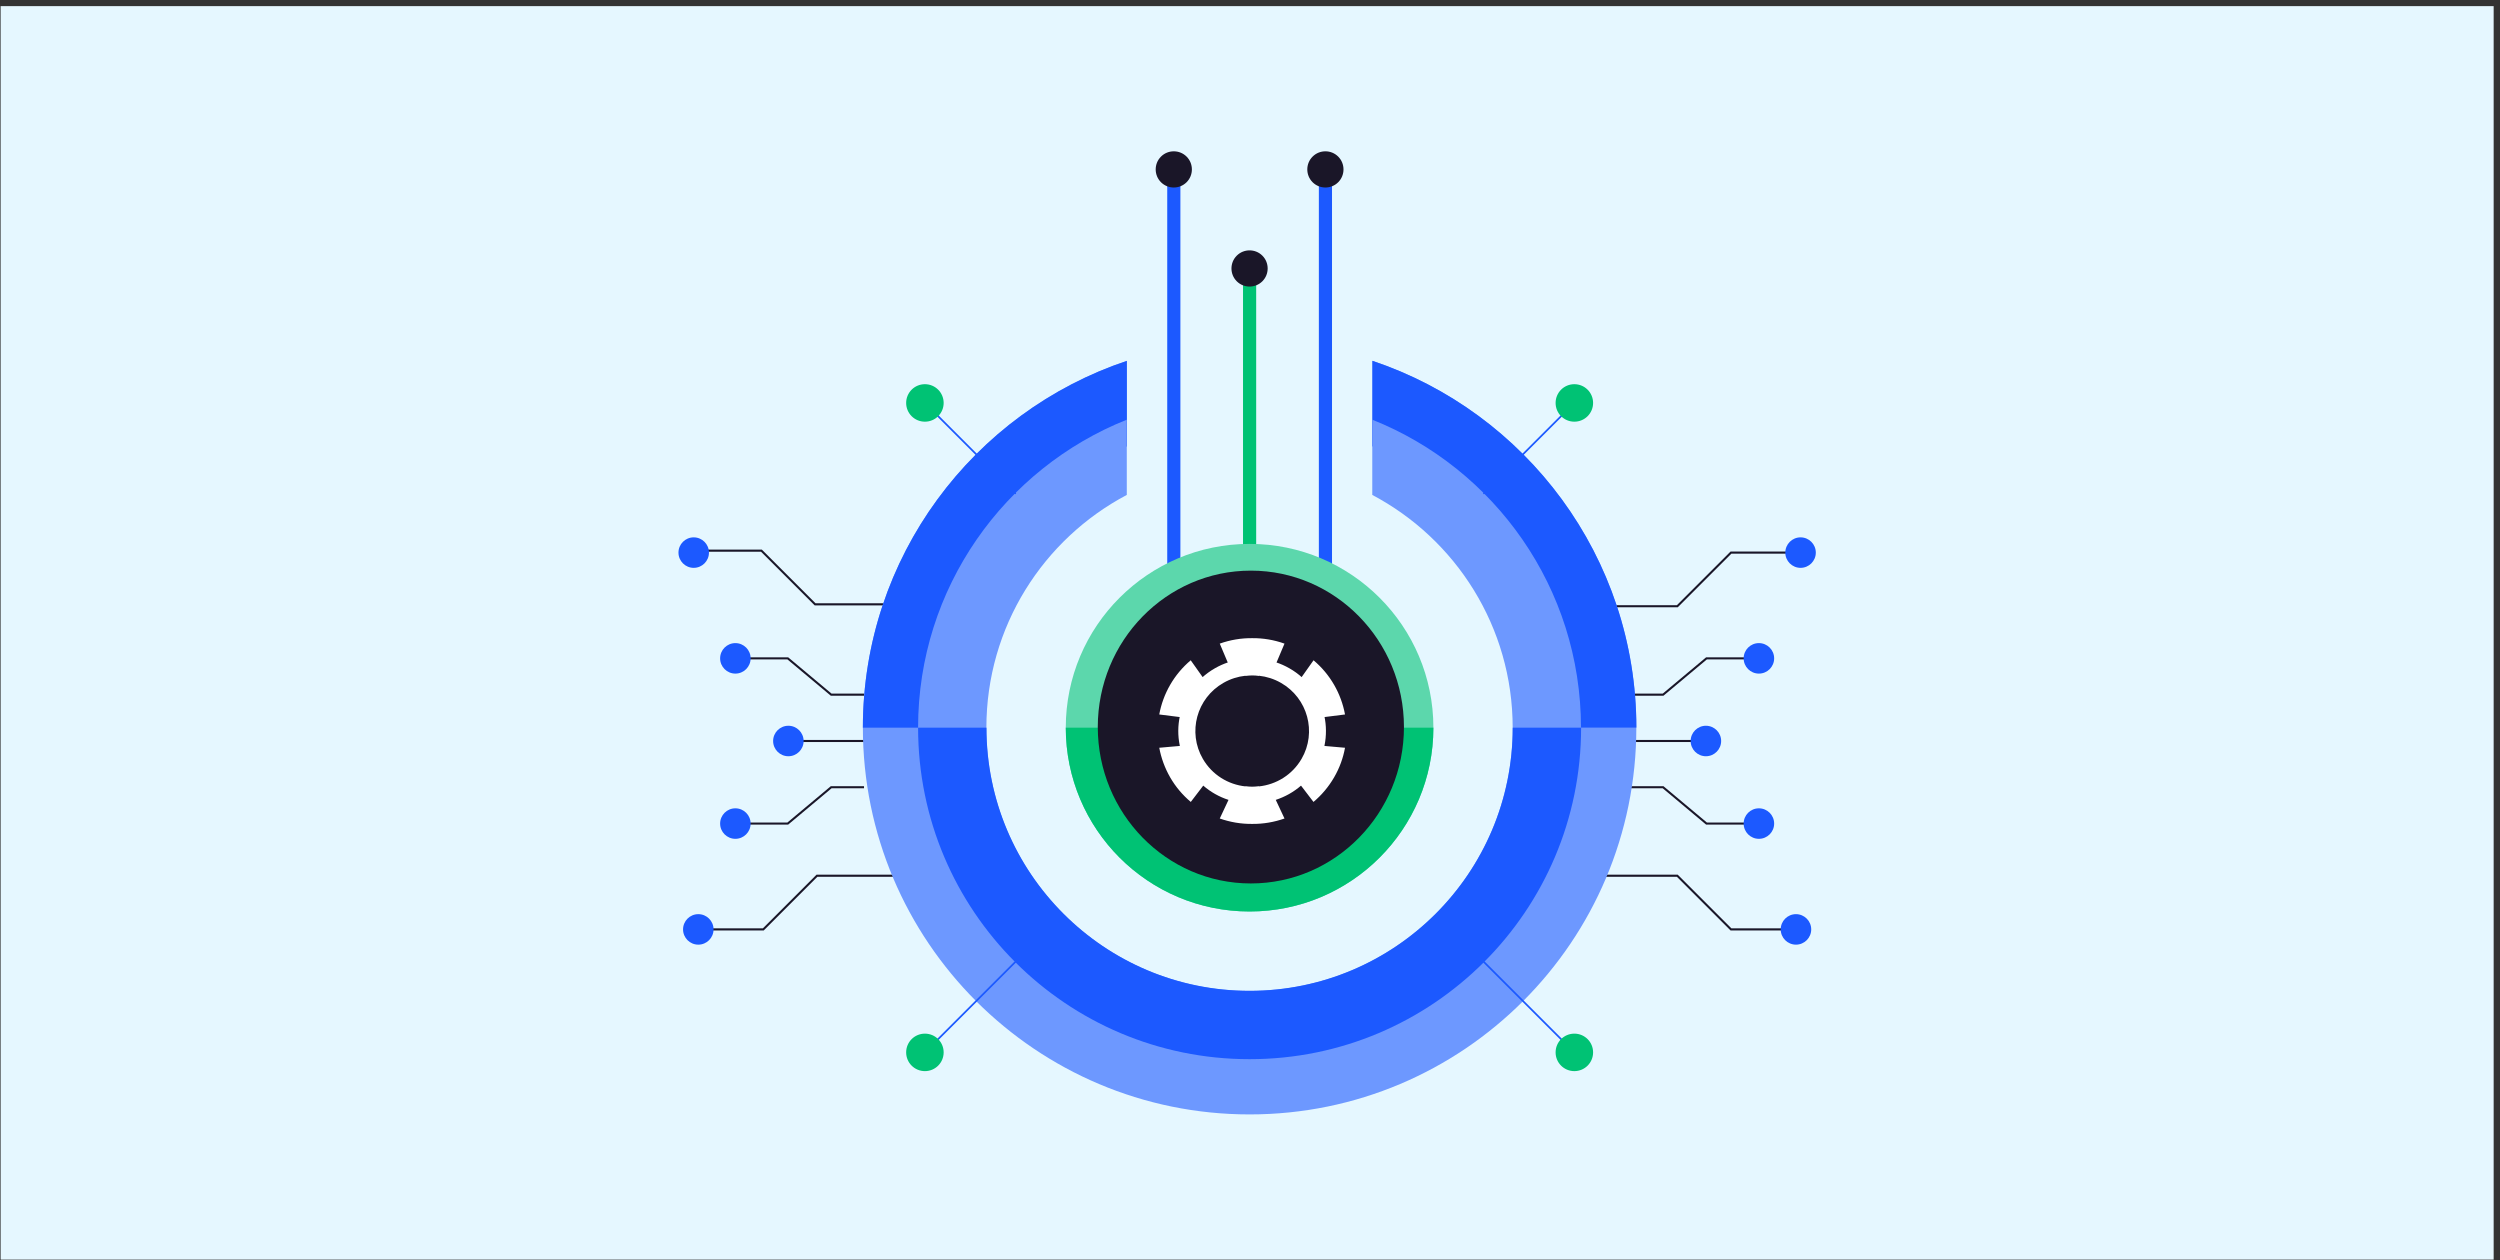 <svg xmlns="http://www.w3.org/2000/svg" width="359" height="181" viewBox="0 0 359 181" fill="none"><rect x="0" y="0" width="359" height="181" fill="#333333" stroke="none"/><rect x="0.089" y="0.88" width="358" height="180" fill="#E5F7FF"></rect><path d="M173.522 118.266C173.522 118.237 173.516 118.21 173.503 118.184C173.679 118.148 173.85 118.13 173.998 118.266H173.522Z" fill="white"></path><path d="M258.571 79.353L248.568 79.353L240.862 87.058L224.544 87.058" stroke="#1A1628" stroke-width="0.3" stroke-miterlimit="22.93"></path><path fill-rule="evenodd" clip-rule="evenodd" d="M260.75 79.354C260.75 80.562 259.769 81.543 258.56 81.543C257.352 81.543 256.371 80.562 256.371 79.354C256.371 78.145 257.352 77.164 258.56 77.164C259.769 77.164 260.75 78.145 260.75 79.354Z" fill="#1C59FF"></path><path d="M252.592 94.538L245.054 94.538L238.82 99.755L234.105 99.755" stroke="#1A1628" stroke-width="0.3" stroke-miterlimit="22.93"></path><path fill-rule="evenodd" clip-rule="evenodd" d="M254.768 94.539C254.768 95.748 253.786 96.729 252.578 96.729C251.369 96.729 250.388 95.748 250.388 94.539C250.388 93.331 251.369 92.35 252.578 92.35C253.786 92.35 254.768 93.331 254.768 94.539Z" fill="#1C59FF"></path><path d="M234.101 106.406L244.966 106.406" stroke="#1A1628" stroke-width="0.3" stroke-miterlimit="22.93"></path><path fill-rule="evenodd" clip-rule="evenodd" d="M247.157 106.407C247.157 107.616 246.176 108.597 244.968 108.597C243.759 108.597 242.778 107.616 242.778 106.407C242.778 105.199 243.759 104.218 244.968 104.218C246.176 104.218 247.157 105.199 247.157 106.407Z" fill="#1C59FF"></path><path d="M252.592 118.265L245.054 118.265L238.82 113.048L234.105 113.048" stroke="#1A1628" stroke-width="0.3" stroke-miterlimit="22.93"></path><path fill-rule="evenodd" clip-rule="evenodd" d="M254.768 118.265C254.768 119.473 253.786 120.455 252.578 120.455C251.369 120.455 250.388 119.473 250.388 118.265C250.388 117.056 251.369 116.075 252.578 116.075C253.786 116.075 254.768 117.056 254.768 118.265Z" fill="#1C59FF"></path><path d="M258.571 133.462L248.568 133.462L240.862 125.756L224.544 125.756" stroke="#1A1628" stroke-width="0.3" stroke-miterlimit="22.93"></path><path fill-rule="evenodd" clip-rule="evenodd" d="M260.091 133.462C260.091 134.671 259.11 135.652 257.901 135.652C256.693 135.652 255.711 134.671 255.711 133.462C255.711 132.254 256.693 131.272 257.901 131.272C259.11 131.272 260.091 132.254 260.091 133.462Z" fill="#1C59FF"></path><path d="M99.339 79.075L109.342 79.075L117.048 86.781L133.366 86.781" stroke="#1A1628" stroke-width="0.3" stroke-miterlimit="22.93"></path><path fill-rule="evenodd" clip-rule="evenodd" d="M97.428 79.354C97.428 80.562 98.409 81.543 99.617 81.543C100.826 81.543 101.807 80.562 101.807 79.354C101.807 78.145 100.826 77.164 99.617 77.164C98.409 77.164 97.428 78.145 97.428 79.354Z" fill="#1C59FF"></path><path d="M105.586 94.538L113.124 94.538L119.358 99.755L124.073 99.755" stroke="#1A1628" stroke-width="0.3" stroke-miterlimit="22.93"></path><path fill-rule="evenodd" clip-rule="evenodd" d="M103.41 94.539C103.41 95.748 104.391 96.729 105.6 96.729C106.808 96.729 107.79 95.748 107.79 94.539C107.79 93.331 106.808 92.35 105.6 92.35C104.391 92.35 103.41 93.331 103.41 94.539Z" fill="#1C59FF"></path><path d="M124.077 106.406L113.212 106.406" stroke="#1A1628" stroke-width="0.3" stroke-miterlimit="22.93"></path><path fill-rule="evenodd" clip-rule="evenodd" d="M111.021 106.407C111.021 107.616 112.002 108.597 113.21 108.597C114.419 108.597 115.4 107.616 115.4 106.407C115.4 105.199 114.419 104.218 113.21 104.218C112.002 104.218 111.021 105.199 111.021 106.407Z" fill="#1C59FF"></path><path d="M105.586 118.265L113.124 118.265L119.358 113.048L124.073 113.048" stroke="#1A1628" stroke-width="0.3" stroke-miterlimit="22.93"></path><path fill-rule="evenodd" clip-rule="evenodd" d="M103.41 118.265C103.41 119.473 104.391 120.455 105.6 120.455C106.808 120.455 107.79 119.473 107.79 118.265C107.79 117.056 106.808 116.075 105.6 116.075C104.391 116.075 103.41 117.056 103.41 118.265Z" fill="#1C59FF"></path><path d="M99.606 133.462L109.61 133.462L117.315 125.756L133.633 125.756" stroke="#1A1628" stroke-width="0.3" stroke-miterlimit="22.93"></path><path fill-rule="evenodd" clip-rule="evenodd" d="M98.087 133.462C98.087 134.671 99.068 135.652 100.277 135.652C101.485 135.652 102.466 134.671 102.466 133.462C102.466 132.254 101.485 131.272 100.277 131.272C99.068 131.272 98.087 132.254 98.087 133.462Z" fill="#1C59FF"></path><path fill-rule="evenodd" clip-rule="evenodd" d="M161.818 51.819C139.786 59.186 123.909 79.989 123.909 104.497C123.909 135.168 148.772 160.031 179.443 160.031C210.115 160.031 234.978 135.168 234.978 104.497C234.978 79.989 219.101 59.186 197.069 51.819L197.069 64.078C212.643 70.882 223.524 86.412 223.524 104.488C223.524 128.831 203.787 148.569 179.443 148.569C155.1 148.569 135.363 128.831 135.363 104.488C135.363 86.412 146.244 70.873 161.818 64.078L161.818 51.819Z" fill="#6D98FF"></path><path fill-rule="evenodd" clip-rule="evenodd" d="M197.076 64.077C212.65 70.882 223.531 86.412 223.531 104.488L234.984 104.488C234.984 79.98 219.108 59.178 197.076 51.81L197.076 64.069L197.076 64.077ZM161.816 51.819C139.784 59.186 123.908 79.989 123.908 104.496L135.361 104.496C135.361 86.421 146.242 70.882 161.816 64.086L161.816 51.828L161.816 51.819Z" fill="#1C59FF"></path><path fill-rule="evenodd" clip-rule="evenodd" d="M179.441 152.101C153.15 152.101 131.837 130.788 131.837 104.497C131.837 84.439 144.251 67.272 161.807 60.269L161.807 71.072C149.817 77.409 141.645 89.996 141.645 104.505C141.645 125.377 158.561 142.293 179.433 142.293C200.304 142.293 217.22 125.377 217.22 104.505C217.22 90.005 209.048 77.409 197.058 71.072L197.058 60.269C214.623 67.272 227.028 84.439 227.028 104.497C227.028 130.788 205.715 152.101 179.424 152.101" fill="#6D98FF"></path><path fill-rule="evenodd" clip-rule="evenodd" d="M179.443 152.099C153.152 152.099 131.838 130.786 131.838 104.495L141.655 104.495C141.655 125.367 158.571 142.283 179.443 142.283C200.314 142.283 217.23 125.367 217.23 104.495L227.047 104.495C227.047 130.786 205.734 152.099 179.443 152.099Z" fill="#1C59FF"></path><path d="M213.099 70.839L226.076 57.862" stroke="#1C59FF" stroke-width="0.253" stroke-linecap="round" stroke-linejoin="round"></path><path d="M213.101 138.154L226.069 151.122" stroke="#1C59FF" stroke-width="0.253" stroke-linecap="round" stroke-linejoin="round"></path><path d="M145.785 138.154L132.817 151.122" stroke="#1C59FF" stroke-width="0.253" stroke-linecap="round" stroke-linejoin="round"></path><path d="M145.783 70.838L132.815 57.861" stroke="#1C59FF" stroke-width="0.253" stroke-linecap="round" stroke-linejoin="round"></path><path fill-rule="evenodd" clip-rule="evenodd" d="M228.769 57.862C228.769 59.351 227.565 60.554 226.076 60.554C224.587 60.554 223.384 59.351 223.384 57.862C223.384 56.373 224.587 55.17 226.076 55.17C227.565 55.17 228.769 56.373 228.769 57.862Z" fill="#00C274"></path><path fill-rule="evenodd" clip-rule="evenodd" d="M228.769 151.122C228.769 152.611 227.565 153.814 226.076 153.814C224.587 153.814 223.384 152.611 223.384 151.122C223.384 149.633 224.587 148.43 226.076 148.43C227.565 148.43 228.769 149.633 228.769 151.122Z" fill="#00C274"></path><path fill-rule="evenodd" clip-rule="evenodd" d="M135.509 151.122C135.509 152.611 134.305 153.814 132.816 153.814C131.328 153.814 130.124 152.611 130.124 151.122C130.124 149.633 131.328 148.43 132.816 148.43C134.305 148.43 135.509 149.633 135.509 151.122Z" fill="#00C274"></path><path fill-rule="evenodd" clip-rule="evenodd" d="M135.509 57.862C135.509 59.351 134.305 60.554 132.816 60.554C131.328 60.554 130.124 59.351 130.124 57.862C130.124 56.373 131.328 55.17 132.816 55.17C134.305 55.17 135.509 56.373 135.509 57.862Z" fill="#00C274"></path><path d="M179.442 38.843L179.442 120.46" stroke="#00C274" stroke-width="1.889" stroke-miterlimit="22.93"></path><path d="M190.332 24.334L190.332 118.279" stroke="#1C59FF" stroke-width="1.889" stroke-miterlimit="22.93"></path><path d="M168.56 24.334L168.56 122.685" stroke="#1C59FF" stroke-width="1.889" stroke-miterlimit="22.93"></path><path fill-rule="evenodd" clip-rule="evenodd" d="M179.44 130.892C164.862 130.892 153.045 119.076 153.045 104.497C153.045 89.919 164.862 78.103 179.44 78.103C194.018 78.103 205.835 89.919 205.835 104.497C205.835 119.076 194.018 130.892 179.44 130.892Z" fill="#5CD7AC"></path><path fill-rule="evenodd" clip-rule="evenodd" d="M179.44 130.891C164.862 130.891 153.045 119.074 153.045 104.496L205.835 104.496C205.835 119.074 194.018 130.891 179.44 130.891Z" fill="#00C274"></path><path fill-rule="evenodd" clip-rule="evenodd" d="M179.625 126.864C167.489 126.864 157.642 116.803 157.642 104.404C157.642 92.004 167.489 81.943 179.625 81.943C191.76 81.943 201.607 92.004 201.607 104.404C201.607 116.803 191.76 126.864 179.625 126.864Z" fill="#1A1628"></path><path fill-rule="evenodd" clip-rule="evenodd" d="M179.443 118.216C171.868 118.216 165.722 112.07 165.722 104.495L193.164 104.495C193.164 112.07 187.018 118.216 179.443 118.216Z" fill="#1A1628"></path><path fill-rule="evenodd" clip-rule="evenodd" d="M179.817 118.314C181.402 118.329 182.972 118.06 184.454 117.538L183.198 114.862C184.527 114.427 185.769 113.738 186.842 112.802L186.827 112.817L188.616 115.159C189.77 114.188 190.778 113.006 191.574 111.635C192.363 110.279 192.881 108.835 193.144 107.378L190.186 107.117C190.135 107.349 190.186 107.146 190.201 107.044C190.486 105.63 190.471 104.194 190.179 102.816L190.208 102.968L193.144 102.598C192.596 99.625 191.041 96.847 188.624 94.817L186.915 97.232L187.025 97.326C186.462 96.811 185.842 96.354 185.148 95.963C184.527 95.607 183.885 95.324 183.235 95.107L183.308 95.136L184.454 92.424C182.935 91.88 181.365 91.626 179.81 91.64H179.803C178.247 91.626 176.677 91.88 175.158 92.424L176.305 95.136L176.378 95.107C175.721 95.324 175.085 95.607 174.465 95.963C173.778 96.354 173.15 96.818 172.588 97.326L172.698 97.232L170.989 94.817C168.572 96.855 167.016 99.625 166.469 102.598L169.404 102.968L169.433 102.816C169.134 104.194 169.119 105.637 169.412 107.044C169.433 107.153 169.477 107.356 169.426 107.117L166.469 107.378C166.739 108.835 167.257 110.271 168.039 111.635C168.835 113.013 169.842 114.188 170.996 115.159L172.785 112.817L172.771 112.802C173.844 113.738 175.085 114.434 176.414 114.862L175.158 117.538C176.641 118.06 178.211 118.329 179.795 118.314M183.943 98.058C187.791 100.256 189.12 105.144 186.908 108.966C185.571 111.272 183.257 112.665 180.788 112.926V112.897C180.467 112.94 180.139 112.962 179.817 112.969C179.496 112.969 179.167 112.94 178.846 112.897V112.926C176.378 112.665 174.063 111.272 172.727 108.966C170.514 105.144 171.836 100.256 175.691 98.058C176.692 97.486 177.765 97.152 178.846 97.036V97.065C179.167 97.021 179.489 97 179.817 96.992C180.146 96.992 180.467 97.021 180.788 97.065V97.036C181.869 97.152 182.943 97.486 183.943 98.058Z" fill="white"></path><path fill-rule="evenodd" clip-rule="evenodd" d="M177.598 36.713C178.611 35.7 180.265 35.7 181.277 36.713C182.29 37.726 182.29 39.379 181.277 40.392C180.265 41.405 178.611 41.405 177.598 40.392C176.585 39.379 176.585 37.726 177.598 36.713Z" fill="#1A1628"></path><path fill-rule="evenodd" clip-rule="evenodd" d="M188.488 22.489C189.501 21.476 191.154 21.476 192.167 22.489C193.18 23.502 193.18 25.155 192.167 26.168C191.154 27.181 189.501 27.181 188.488 26.168C187.475 25.155 187.475 23.502 188.488 22.489Z" fill="#1A1628"></path><path fill-rule="evenodd" clip-rule="evenodd" d="M166.716 22.489C167.729 21.476 169.383 21.476 170.396 22.489C171.408 23.502 171.408 25.155 170.396 26.168C169.383 27.181 167.729 27.181 166.716 26.168C165.704 25.155 165.704 23.502 166.716 22.489Z" fill="#1A1628"></path></svg>